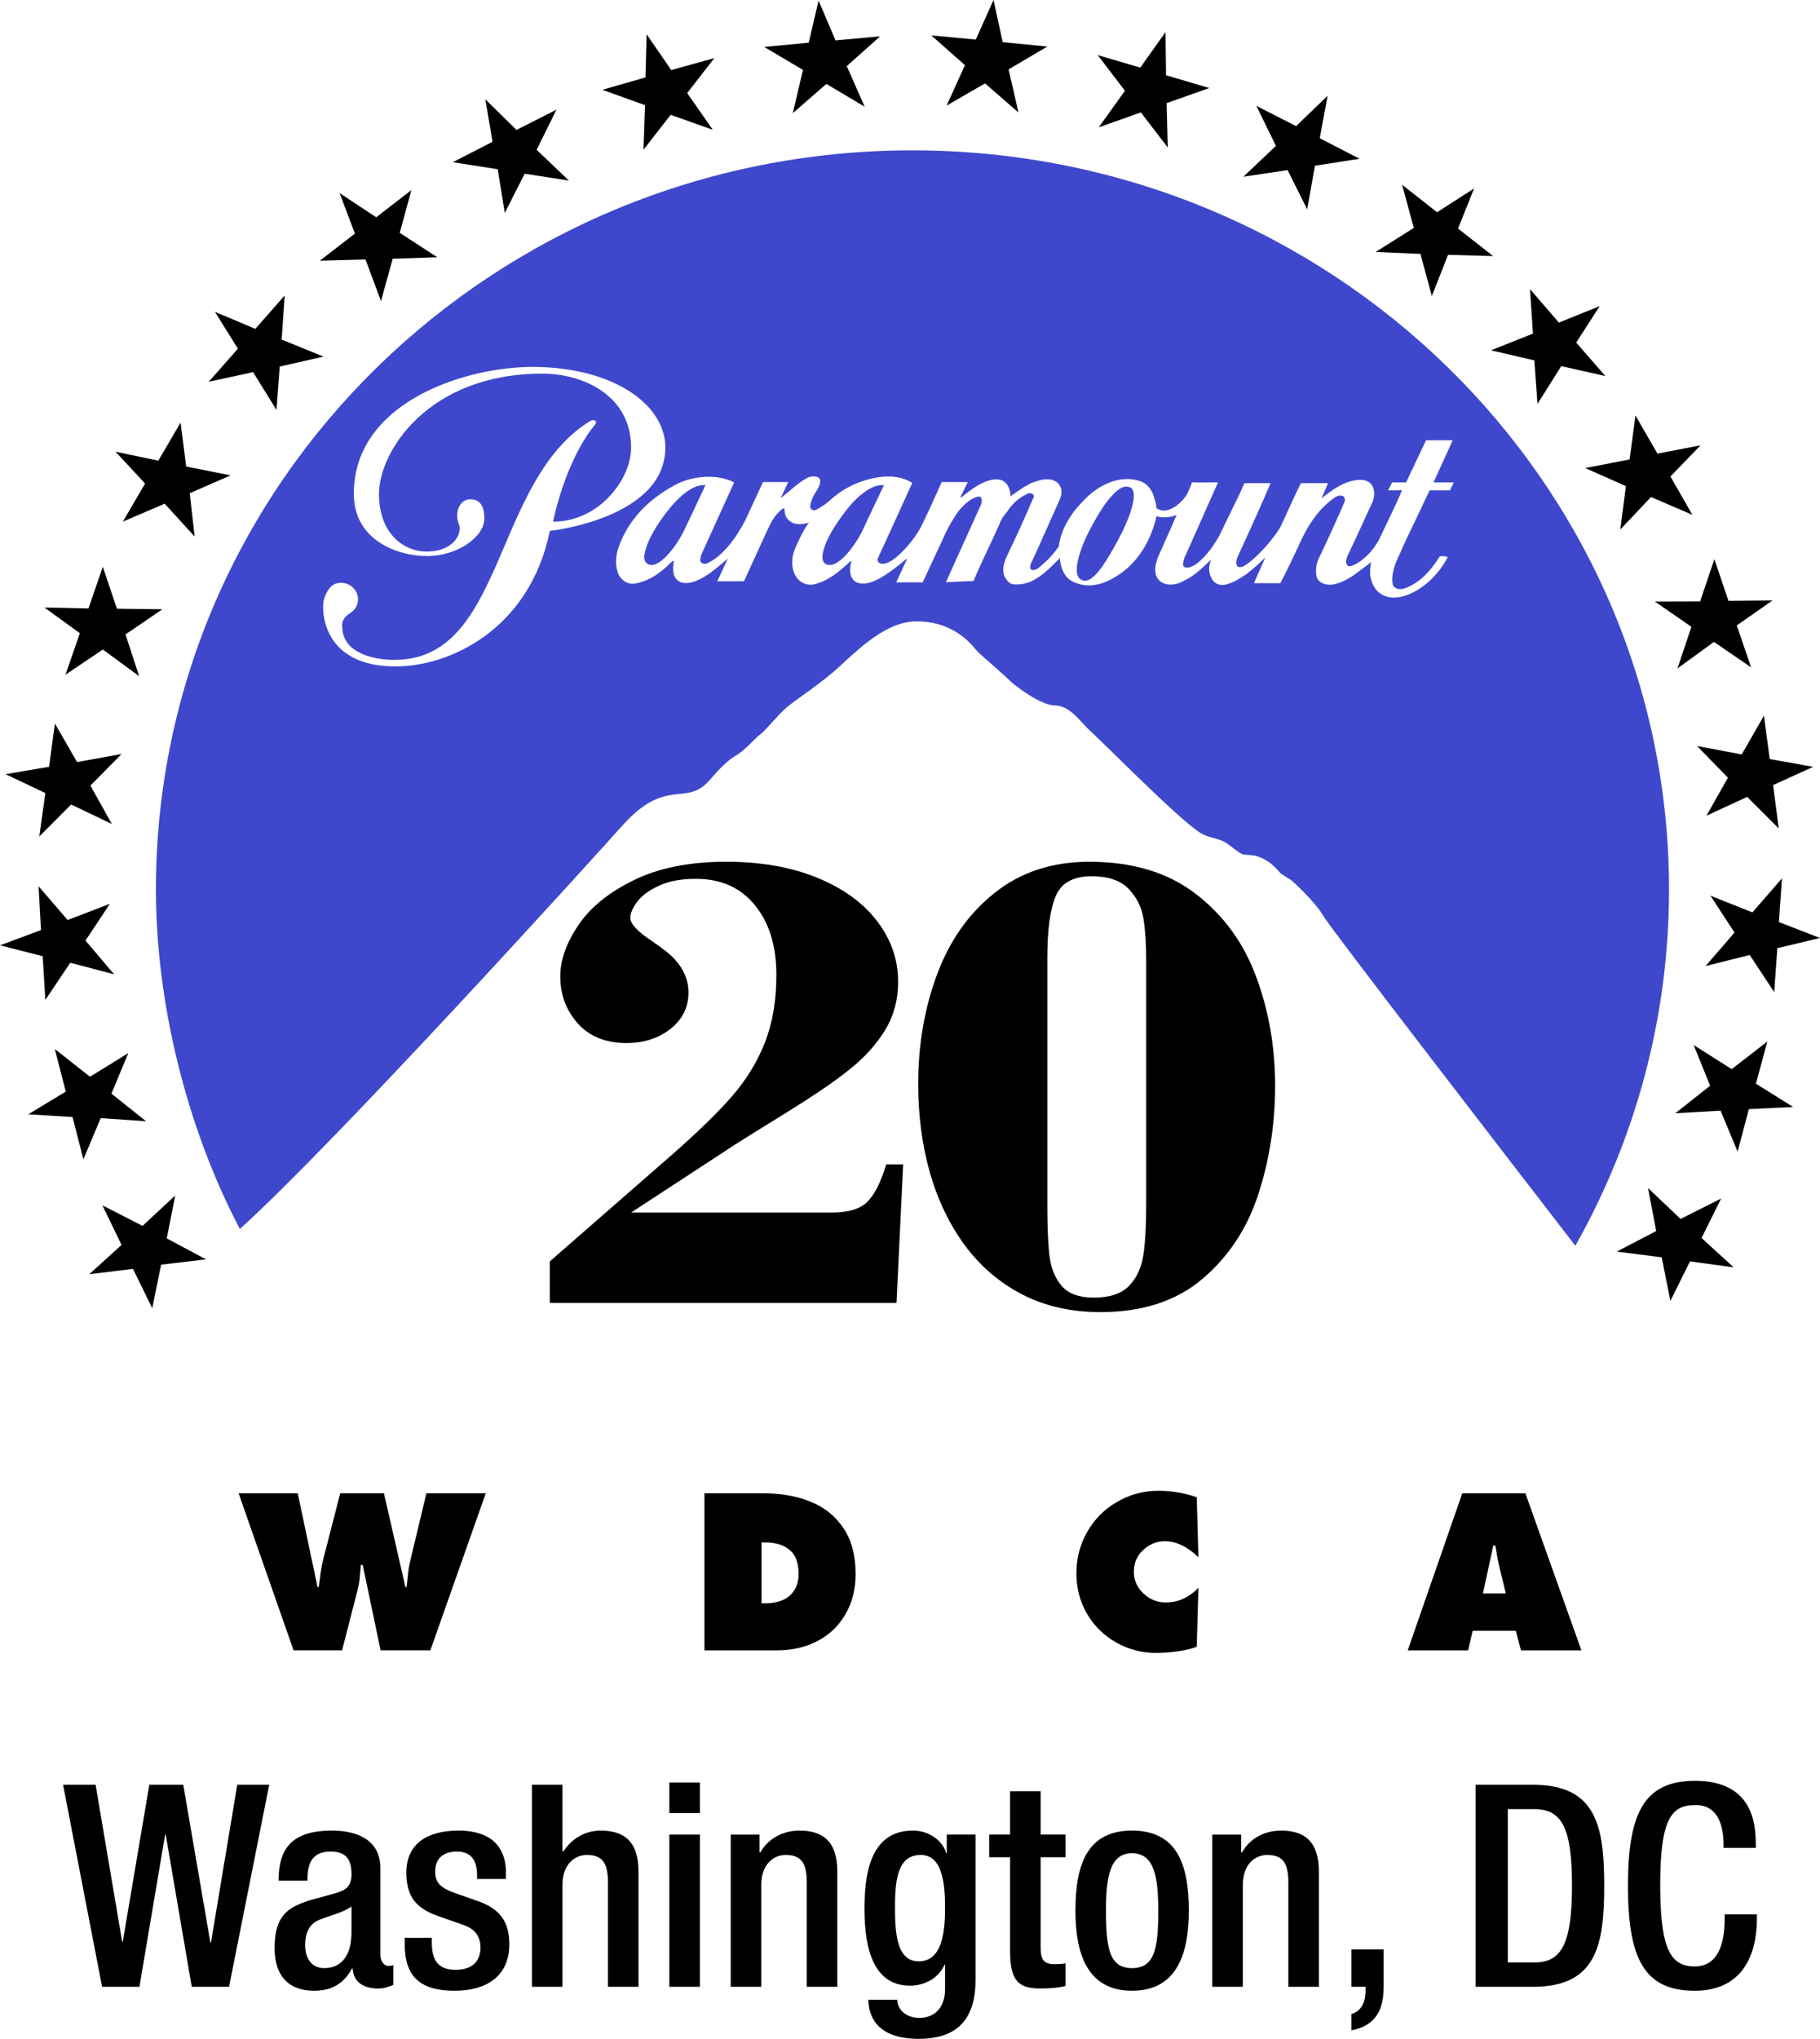 <?xml version="1.0" encoding="UTF-8" standalone="no"?>
<!-- Created with Inkscape (http://www.inkscape.org/) -->

<svg
   width="229.329mm"
   height="256.74mm"
   viewBox="0 0 229.329 256.74"
   version="1.1"
   id="svg3890"
   sodipodi:docname="WDCA_Paramount_20_(1993).svg"
   inkscape:version="1.1.2 (b8e25be833, 2022-02-05)"
   xmlns:inkscape="http://www.inkscape.org/namespaces/inkscape"
   xmlns:sodipodi="http://sodipodi.sourceforge.net/DTD/sodipodi-0.dtd"
   xmlns="http://www.w3.org/2000/svg"
   xmlns:svg="http://www.w3.org/2000/svg">
  <sodipodi:namedview
     id="namedview3892"
     pagecolor="#505050"
     bordercolor="#eeeeee"
     borderopacity="1"
     inkscape:pageshadow="0"
     inkscape:pageopacity="0"
     inkscape:pagecheckerboard="0"
     inkscape:document-units="mm"
     showgrid="false"
     inkscape:zoom="0.4338454"
     inkscape:cx="-14.982295"
     inkscape:cy="523.22786"
     inkscape:window-width="1366"
     inkscape:window-height="715"
     inkscape:window-x="-8"
     inkscape:window-y="-8"
     inkscape:window-maximized="1"
     inkscape:current-layer="svg3890"
     showguides="false" />
  <defs
     id="defs3887" />
  <g
     id="g5290"
     style="fill:black;stroke:none">
    <path
       id="polygon5"
       style="fill:black;stroke:none;stroke-width:0.201"
       d="m 66.108,21.878 5.573,0.857 -4.064,-3.872 2.502,-5.054 -5.04,2.553 -3.922,-3.855 0.905,5.345 -5.005,2.57 5.661,0.891 0.887,5.5 z" />
    <path
       id="polygon7"
       style="fill:black;stroke:none;stroke-width:0.201"
       d="m 89.818,16.345 -3.23,-4.626 3.425,-4.403 -5.431,1.508 -3.106,-4.506 -0.142,5.431 -5.431,1.559 5.377,1.936 -0.195,5.602 3.425,-4.386 z" />
    <path
       id="polygon9"
       style="fill:black;stroke:none;stroke-width:0.201"
       d="m 49.479,32.586 5.626,-0.188 -4.738,-3.084 1.473,-5.38 -4.437,3.427 -4.614,-3.05 1.934,5.106 -4.419,3.409 5.75,-0.154 1.952,5.243 z" />
    <path
       id="polygon11"
       style="fill:black;stroke:none;stroke-width:0.201"
       d="m 108.95,13.432 -2.254,-5.106 4.206,-3.752 -5.626,0.514 -2.13,-5.02 -1.242,5.311 -5.608,0.531 4.88,2.895 -1.278,5.448 4.224,-3.684 z" />
    <path
       id="polygon13"
       style="fill:black;stroke:none;stroke-width:0.201"
       d="m 24.527,67.571 -0.621,-5.465 5.147,-2.244 -5.59,-1.114 -0.71,-5.534 -2.804,4.797 -5.395,-1.131 3.727,4.009 -2.804,4.797 5.271,-2.262 z" />
    <path
       id="polygon15"
       style="fill:black;stroke:none;stroke-width:0.201"
       d="m 17.534,85.15 -1.721,-5.26 4.65,-3.17 -5.732,-0.069 -1.775,-5.277 -1.81,5.243 -5.555,-0.12 4.472,3.238 -1.81,5.225 4.703,-3.17 z" />
    <path
       id="polygon17"
       style="fill:black;stroke:none;stroke-width:0.201"
       d="m 35.246,46.156 5.519,-1.251 -5.271,-2.142 0.373,-5.551 -3.691,4.198 -5.093,-2.142 2.893,4.643 -3.674,4.163 5.59,-1.216 2.946,4.763 z" />
    <path
       id="polygon19"
       style="fill:black;stroke:none;stroke-width:0.201"
       d="m 208.032,62.586 5.218,2.244 -2.769,-4.831 3.798,-3.923 -5.431,1.045 -2.769,-4.797 -0.745,5.534 -5.59,1.079 5.129,2.279 -0.71,5.465 z" />
    <path
       id="polygon21"
       style="fill:black;stroke:none;stroke-width:0.201"
       d="m 211.369,84.173 4.597,-3.341 4.685,3.204 -1.81,-5.277 4.508,-3.152 -5.555,0.051 -1.775,-5.243 -1.792,5.311 -5.715,0.017 4.614,3.187 z" />
    <path
       id="polygon23"
       style="fill:black;stroke:none;stroke-width:0.201"
       d="m 193.728,50.867 2.999,-4.763 5.555,1.251 -3.674,-4.215 2.964,-4.592 -5.147,2.073 -3.638,-4.215 0.373,5.602 -5.289,2.107 5.466,1.268 z" />
    <path
       id="polygon25"
       style="fill:black;stroke:none;stroke-width:0.201"
       d="M 14.091,103.756 11.394,98.924 15.316,94.95 9.708,95.96 6.921,91.112 6.176,96.56 0.692,97.485 5.715,99.867 4.951,105.332 8.962,101.306 Z" />
    <path
       id="polygon27"
       style="fill:black;stroke:none;stroke-width:0.201"
       d="m 223.952,119.398 5.377,-1.285 -5.182,-2.005 0.39,-5.5 -3.727,4.283 -5.289,-2.107 3.035,4.643 -3.638,4.215 5.555,-1.388 3.088,4.677 z" />
    <path
       id="polygon29"
       style="fill:black;stroke:none;stroke-width:0.201"
       d="M 128.33,14.169 127.088,8.738 131.968,5.859 126.342,5.311 125.189,0 l -2.236,4.986 -5.608,-0.531 4.242,3.752 -2.307,5.088 4.845,-2.793 z" />
    <path
       id="polygon31"
       style="fill:black;stroke:none;stroke-width:0.201"
       d="m 147.142,18.572 -0.142,-5.585 5.377,-1.902 -5.448,-1.61 -0.071,-5.431 -3.177,4.472 -5.36,-1.576 3.425,4.489 -3.301,4.609 5.306,-1.885 z" />
    <path
       id="polygon33"
       style="fill:black;stroke:none;stroke-width:0.201"
       d="m 165.688,20.868 5.626,-0.874 -5.022,-2.587 0.994,-5.345 -3.975,3.821 -5.005,-2.553 2.467,5.037 -4.1,3.889 5.573,-0.84 2.467,4.951 z" />
    <path
       id="polygon35"
       style="fill:black;stroke:none;stroke-width:0.201"
       d="m 182.459,32.09 5.679,0.154 -4.419,-3.461 2.023,-5.054 -4.668,2.998 -4.401,-3.461 1.473,5.431 -4.809,3.032 5.644,0.24 1.438,5.311 z" />
    <path
       id="polygon37"
       style="fill:black;stroke:none;stroke-width:0.201"
       d="m 213.836,93.939 3.887,3.992 -2.698,4.78 5.129,-2.364 3.975,3.975 -0.71,-5.465 5.058,-2.296 -5.484,-0.977 -0.728,-5.465 -2.804,4.883 z" />
    <path
       id="polygon45"
       style="fill:black;stroke:none;stroke-width:0.201"
       d="m 14.375,122.687 -3.603,-4.249 3.07,-4.626 -5.324,2.039 -3.656,-4.249 0.302,5.517 L 0,119.038 l 5.377,1.371 0.337,5.5 3.141,-4.677 z" />
    <path
       id="polygon47"
       style="fill:black;stroke:none;stroke-width:0.201"
       d="m 213.41,131.596 2.076,5.123 -4.384,3.461 5.697,-0.326 2.147,5.157 1.42,-5.345 5.573,-0.274 -4.685,-2.93 1.438,-5.311 -4.49,3.478 z" />
    <path
       id="polygon49"
       style="fill:black;stroke:none;stroke-width:0.201"
       d="m 207.66,149.603 1.029,5.414 -4.969,2.587 5.661,0.72 1.1,5.482 2.467,-4.968 5.502,0.754 -4.046,-3.701 2.467,-4.968 -5.111,2.57 z" />
    <path
       id="polygon53"
       style="fill:black;stroke:none;stroke-width:0.201"
       d="m 12.902,151.779 2.414,4.986 -4.064,3.684 5.502,-0.668 2.431,4.951 1.118,-5.482 5.661,-0.668 -4.951,-2.638 1.065,-5.397 -4.117,3.821 z" />
    <path
       id="polygon59"
       style="fill:black;stroke:none;stroke-width:0.201"
       d="m 16.168,132.607 -4.827,2.981 -4.437,-3.495 1.384,5.363 -4.721,2.861 5.573,0.343 1.367,5.328 2.183,-5.191 5.715,0.394 -4.366,-3.478 z" />
    <path
       d="m 69.278,158.838 15.431,-13.463 q 4.947,-4.339 7.625,-7.441 2.678,-3.122 4.085,-6.752 1.407,-3.65 1.407,-8.394 0,-5.495 -2.7,-8.799 -2.7,-3.325 -7.443,-3.325 -2.859,0 -4.743,0.912 -1.883,0.892 -2.7,2.048 -0.817,1.135 -0.817,1.946 0,1.156 2.791,2.98 2.02,1.358 2.882,2.332 1.657,1.865 1.657,4.075 0,2.839 -2.292,4.623 -2.269,1.764 -5.514,1.764 -3.926,0 -6.15,-2.474 -2.201,-2.494 -2.201,-5.92 0,-3.041 2.247,-6.407 2.247,-3.366 6.989,-5.697 4.743,-2.332 11.664,-2.332 6.603,0 11.505,2.028 4.901,2.007 7.534,5.474 2.632,3.447 2.632,7.603 0,3.386 -1.611,6.042 -1.588,2.636 -4.334,4.866 -2.723,2.23 -8.169,5.596 -5.446,3.366 -6.445,4.014 l -13.093,8.556 h 25.188 q 3.268,0 4.606,-1.379 1.362,-1.379 2.36,-4.684 h 2.133 l -0.84,17.437 H 69.278 Z"
       style="font-weight:bold;font-size:113.386px;font-family:Bodoni;-inkscape-font-specification:'Bodoni Bold';letter-spacing:-1.707px;baseline-shift:baseline;fill:black;stroke:none;stroke-width:5"
       id="path3836" />
    <path
       d="m 115.696,136.495 q 0,-7.4 2.383,-13.807 2.383,-6.407 7.284,-10.279 4.901,-3.893 11.891,-3.893 8.192,0 13.456,4.075 5.265,4.075 7.602,10.482 2.36,6.387 2.36,13.665 0,7.117 -2.11,13.625 -2.11,6.488 -7.057,10.685 -4.924,4.177 -12.844,4.177 -5.514,0 -9.826,-2.21 -4.289,-2.21 -7.239,-6.164 -2.927,-3.974 -4.425,-9.185 -1.475,-5.231 -1.475,-11.172 z M 131.967,120.64 v 31.143 q 0,4.217 0.295,6.488 0.295,2.271 1.566,3.71 1.271,1.419 3.994,1.419 3.018,0 4.448,-1.48 1.43,-1.5 1.793,-3.852 0.363,-2.372 0.363,-6.285 v -30.818 q 0,-3.122 -0.34,-5.272 -0.34,-2.149 -1.861,-3.751 -1.52,-1.602 -4.675,-1.602 -3.495,0 -4.538,2.534 -1.044,2.514 -1.044,7.765 z"
       style="font-weight:bold;font-size:113.386px;font-family:Bodoni;-inkscape-font-specification:'Bodoni Bold';letter-spacing:-1.707px;baseline-shift:baseline;fill:black;stroke:none;stroke-width:5"
       id="path3838" />
    <path
       d="m 37.518,188.037 2.492,11.806 h 0.157 q 0.105,-0.918 0.236,-1.837 0.131,-0.918 0.367,-1.81 l 2.099,-8.16 h 5.51 l 2.702,11.806 h 0.157 q 0.079,-0.866 0.184,-1.758 0.105,-0.892 0.315,-1.732 l 1.994,-8.317 h 7.477 l -6.979,19.782 h -6.271 l -2.256,-10.757 h -0.236 q -0.052,0.761 -0.131,1.522 -0.052,0.735 -0.236,1.469 l -1.994,7.766 h -6.113 l -6.926,-19.782 z"
       style="font-size:113.386px;font-family:'Futura LT W04';-inkscape-font-specification:'Futura LT W04';letter-spacing:112.057px;baseline-shift:baseline;fill:black;stroke:none;stroke-width:5"
       id="path3841" />
    <path
       d="m 88.765,188.037 h 7.32 q 3.489,0 6.087,1.076 2.597,1.049 4.119,3.332 1.522,2.283 1.522,5.772 0,2.834 -1.259,5.011 -1.233,2.178 -3.489,3.385 -2.256,1.207 -5.195,1.207 h -9.104 z m 7.189,13.853 h 0.446 q 2.046,0 3.122,-0.971 1.102,-0.997 1.102,-2.729 0,-2.099 -1.128,-3.017 -1.128,-0.945 -3.096,-0.945 h -0.446 z"
       style="font-size:113.386px;font-family:'Futura LT W04';-inkscape-font-specification:'Futura LT W04';letter-spacing:112.057px;baseline-shift:baseline;fill:black;stroke:none;stroke-width:5"
       id="path3843" />
    <path
       d="m 151.006,196.092 q -2.099,-2.02 -4.224,-2.02 -1.522,0 -2.729,1.102 -1.181,1.076 -1.181,2.755 0,1.6 1.207,2.729 1.207,1.128 2.807,1.128 1.259,0 2.283,-0.498 1.023,-0.498 1.837,-1.338 l -0.21,7.399 q -0.656,0.315 -2.151,0.551 -1.495,0.236 -2.965,0.236 -2.755,0 -5.09,-1.338 -2.309,-1.338 -3.647,-3.621 -1.312,-2.309 -1.312,-5.064 0,-2.807 1.364,-5.221 1.391,-2.414 3.778,-3.778 2.388,-1.391 5.195,-1.391 2.466,0 4.828,0.813 z"
       style="font-size:113.386px;font-family:'Futura LT W04';-inkscape-font-specification:'Futura LT W04';letter-spacing:112.057px;baseline-shift:baseline;fill:black;stroke:none;stroke-width:5"
       id="path3845" />
    <path
       d="m 184.99,207.819 h -7.609 l 6.874,-19.782 h 7.95 l 7.058,19.782 h -7.609 l -0.656,-2.466 h -5.431 z m 4.749,-7.163 q -0.997,-4.04 -1.102,-4.723 l -0.21,-1.312 h -0.262 l -1.312,6.034 z"
       style="font-size:113.386px;font-family:'Futura LT W04';-inkscape-font-specification:'Futura LT W04';letter-spacing:112.057px;baseline-shift:baseline;fill:black;stroke:none;stroke-width:5"
       id="path3847" />
    <path
       d="m 12.865,250.183 h 4.703 l 3.242,-19.17 h 0.071 l 3.278,19.17 h 4.703 l 5.06,-25.441 h -4.026 l -3.314,19.882 h -0.071 L 23.091,224.742 H 18.816 l -3.349,19.776 h -0.071 L 12.046,224.742 H 7.948 Z"
       style="font-weight:500;font-stretch:condensed;font-size:113.386px;font-family:'Helvetica Neue';-inkscape-font-specification:'Helvetica Neue Medium Condensed';letter-spacing:0px;baseline-shift:baseline;fill:black;stroke:none;stroke-width:5"
       id="path3850" />
    <path
       d="m 47.927,235.218 c 0,-3.385 -2.708,-4.703 -6.093,-4.703 -5.06,0 -6.734,2.245 -6.734,6.307 h 3.634 c 0,-1.853 0.356,-3.67 2.922,-3.67 2.031,0 2.637,1.105 2.637,2.851 0,1.675 -0.855,2.067 -2.245,2.459 l -2.993,0.82 c -2.601,0.855 -4.454,1.746 -4.454,6.022 0,3.67 1.924,5.38 4.988,5.38 2.245,0 3.741,-0.926 4.775,-2.815 h 0.071 c 0.107,1.853 1.532,2.53 3.242,2.53 0.748,0 1.425,-0.249 1.888,-0.463 v -2.494 c -0.143,0.071 -0.392,0.107 -0.641,0.107 -0.57,0 -0.998,-0.641 -0.998,-1.354 z m -3.634,8.053 c 0,2.815 -1.14,4.561 -3.456,4.561 -1.603,0 -2.387,-1.283 -2.387,-2.886 0,-1.425 0.463,-2.565 1.568,-3.1 1.14,-0.534 3.278,-0.998 4.276,-1.782 z"
       style="font-weight:500;font-stretch:condensed;font-size:113.386px;font-family:'Helvetica Neue';-inkscape-font-specification:'Helvetica Neue Medium Condensed';letter-spacing:0px;baseline-shift:baseline;fill:black;stroke:none;stroke-width:5"
       id="path3852" />
    <path
       d="m 63.747,236.608 v -0.855 c 0,-2.387 -1.105,-5.238 -5.986,-5.238 -3.955,0 -6.556,1.675 -6.556,5.273 0,3.064 1.211,4.525 4.098,5.523 l 3.136,1.105 c 1.354,0.463 2.102,1.39 2.102,2.815 0,1.746 -1.033,2.815 -3.136,2.815 -2.209,0 -2.993,-1.211 -2.993,-3.421 v -0.606 h -3.421 v 0.713 c 0,3.706 1.461,5.95 6.307,5.95 3.884,0 6.877,-1.746 6.877,-5.844 0,-3.029 -1.318,-4.561 -4.169,-5.523 l -2.459,-0.855 c -2.031,-0.713 -2.708,-1.318 -2.708,-2.815 0,-1.782 1.211,-2.494 2.744,-2.494 1.995,0 2.53,1.425 2.53,2.957 v 0.499 z"
       style="font-weight:500;font-stretch:condensed;font-size:113.386px;font-family:'Helvetica Neue';-inkscape-font-specification:'Helvetica Neue Medium Condensed';letter-spacing:0px;baseline-shift:baseline;fill:black;stroke:none;stroke-width:5"
       id="path3854" />
    <path
       d="m 67.025,250.183 h 3.848 v -12.863 c 0,-2.494 1.497,-3.741 3.064,-3.741 1.924,0 2.672,0.962 2.672,3.456 v 13.148 h 3.848 v -14.466 c 0,-3.884 -1.853,-5.202 -4.775,-5.202 -1.96,0 -3.634,0.998 -4.703,2.637 l -0.107,-0.071 v -8.338 h -3.848 z"
       style="font-weight:500;font-stretch:condensed;font-size:113.386px;font-family:'Helvetica Neue';-inkscape-font-specification:'Helvetica Neue Medium Condensed';letter-spacing:0px;baseline-shift:baseline;fill:black;stroke:none;stroke-width:5"
       id="path3856" />
    <path
       d="m 84.342,250.183 h 3.848 v -19.17 h -3.848 z m 0,-21.878 h 3.848 v -3.848 h -3.848 z"
       style="font-weight:500;font-stretch:condensed;font-size:113.386px;font-family:'Helvetica Neue';-inkscape-font-specification:'Helvetica Neue Medium Condensed';letter-spacing:0px;baseline-shift:baseline;fill:black;stroke:none;stroke-width:5"
       id="path3858" />
    <path
       d="m 92.074,250.183 h 3.848 v -12.863 c 0,-2.494 1.497,-3.741 3.064,-3.741 1.924,0 2.672,0.962 2.672,3.456 v 13.148 h 3.848 v -14.466 c 0,-3.884 -1.853,-5.202 -4.775,-5.202 -2.138,0 -3.955,1.033 -4.917,2.744 h -0.107 v -2.245 H 92.074 Z"
       style="font-weight:500;font-stretch:condensed;font-size:113.386px;font-family:'Helvetica Neue';-inkscape-font-specification:'Helvetica Neue Medium Condensed';letter-spacing:0px;baseline-shift:baseline;fill:black;stroke:none;stroke-width:5"
       id="path3860" />
    <path
       d="m 109.427,251.822 c 0,1.568 0.641,4.917 6.342,4.917 5.167,0 7.162,-2.815 7.162,-7.483 v -18.243 h -3.634 v 2.352 h -0.071 c -0.356,-1.39 -1.96,-2.851 -4.205,-2.851 -5.452,0 -6.093,5.665 -6.093,9.87 0,5.238 1.247,9.656 5.737,9.656 1.853,0 3.634,-0.962 4.347,-2.637 h 0.071 v 3.1 c 0,2.209 -1.247,3.599 -3.242,3.599 -1.71,0 -2.779,-1.105 -2.779,-2.28 z m 3.349,-11.83 c 0,-3.563 0.463,-6.414 3.242,-6.414 2.672,0 3.064,3.456 3.064,6.592 0,3.029 -0.321,6.806 -3.314,6.806 -2.851,0 -2.993,-3.706 -2.993,-6.984 z"
       style="font-weight:500;font-stretch:condensed;font-size:113.386px;font-family:'Helvetica Neue';-inkscape-font-specification:'Helvetica Neue Medium Condensed';letter-spacing:0px;baseline-shift:baseline;fill:black;stroke:none;stroke-width:5"
       id="path3862" />
    <path
       d="m 124.641,233.864 h 2.637 v 11.901 c 0,3.919 1.283,4.632 3.884,4.632 1.211,0 2.28,-0.107 3.1,-0.321 v -2.851 c -0.356,0.071 -0.82,0.107 -1.39,0.107 -1.318,0 -1.746,-0.534 -1.746,-2.031 V 233.864 h 3.136 v -2.851 h -3.136 v -5.452 h -3.848 v 5.452 h -2.637 z"
       style="font-weight:500;font-stretch:condensed;font-size:113.386px;font-family:'Helvetica Neue';-inkscape-font-specification:'Helvetica Neue Medium Condensed';letter-spacing:0px;baseline-shift:baseline;fill:black;stroke:none;stroke-width:5"
       id="path3864" />
    <path
       d="m 135.509,240.598 c 0,5.95 1.817,10.084 7.126,10.084 5.345,0 7.162,-4.133 7.162,-10.084 0,-5.95 -1.568,-10.084 -7.162,-10.084 -5.559,0 -7.126,4.133 -7.126,10.084 z m 3.848,0 c 0,-4.24 0.499,-7.233 3.278,-7.233 2.815,0 3.314,2.993 3.314,7.233 0,4.882 -0.499,7.233 -3.314,7.233 -2.779,0 -3.278,-2.352 -3.278,-7.233 z"
       style="font-weight:500;font-stretch:condensed;font-size:113.386px;font-family:'Helvetica Neue';-inkscape-font-specification:'Helvetica Neue Medium Condensed';letter-spacing:0px;baseline-shift:baseline;fill:black;stroke:none;stroke-width:5"
       id="path3866" />
    <path
       d="m 152.755,250.183 h 3.848 v -12.863 c 0,-2.494 1.497,-3.741 3.064,-3.741 1.924,0 2.672,0.962 2.672,3.456 v 13.148 h 3.848 v -14.466 c 0,-3.884 -1.853,-5.202 -4.775,-5.202 -2.138,0 -3.955,1.033 -4.917,2.744 h -0.107 v -2.245 h -3.634 z"
       style="font-weight:500;font-stretch:condensed;font-size:113.386px;font-family:'Helvetica Neue';-inkscape-font-specification:'Helvetica Neue Medium Condensed';letter-spacing:0px;baseline-shift:baseline;fill:black;stroke:none;stroke-width:5"
       id="path3868" />
    <path
       d="m 170.285,250.183 h 1.782 v 0.534 c 0,1.568 -0.677,2.601 -1.782,2.886 v 2.067 c 3.136,-0.606 4.062,-2.672 4.062,-5.487 v -4.703 h -4.062 z"
       style="font-weight:500;font-stretch:condensed;font-size:113.386px;font-family:'Helvetica Neue';-inkscape-font-specification:'Helvetica Neue Medium Condensed';letter-spacing:0px;baseline-shift:baseline;fill:black;stroke:none;stroke-width:5"
       id="path3870" />
    <path
       d="m 189.99,227.807 h 3.349 c 3.528,0 4.739,2.494 4.739,9.656 0,7.447 -1.39,9.656 -4.739,9.656 h -3.349 z m -4.062,22.377 h 7.233 c 7.981,0 8.979,-5.202 8.979,-12.72 0,-7.518 -0.998,-12.72 -8.979,-12.72 h -7.233 z"
       style="font-weight:500;font-stretch:condensed;font-size:113.386px;font-family:'Helvetica Neue';-inkscape-font-specification:'Helvetica Neue Medium Condensed';letter-spacing:0px;baseline-shift:baseline;fill:black;stroke:none;stroke-width:5"
       id="path3872" />
    <path
       d="m 217.319,241.062 v 0.428 c 0,2.352 -0.392,6.129 -3.777,6.129 -2.993,0 -4.347,-2.067 -4.347,-10.262 0,-8.195 1.354,-10.048 4.347,-10.048 2.922,-0.107 3.634,2.601 3.634,4.953 v 0.428 h 4.062 v -0.463 c 0,-2.637 -0.428,-7.981 -7.661,-7.981 -6.449,0 -8.445,4.133 -8.445,13.219 0,9.086 1.995,13.219 8.409,13.219 5.986,0 7.839,-4.49 7.839,-9.086 v -0.534 z"
       style="font-weight:500;font-stretch:condensed;font-size:113.386px;font-family:'Helvetica Neue';-inkscape-font-specification:'Helvetica Neue Medium Condensed';letter-spacing:0px;baseline-shift:baseline;fill:black;stroke:none;stroke-width:5"
       id="path3874" />
    <path
       id="path4327"
       style="fill:#3f48cc;fill-opacity:1;stroke:none;stroke-width:0.26"
       d="m 114.949,18.932 c -52.656,0.017 -95.32,41.701 -95.302,93.116 0,14.032 3.78,29.777 10.577,42.712 12.281,-11.119 44.474,-46.635 48.166,-50.764 5.608,-6.288 8.04,-2.279 11.057,-5.791 1.633,-1.919 2.573,-2.656 3.265,-3.05 1.171,-0.668 2.503,-2.278 3.141,-2.724 0.657,-0.497 2.165,-2.415 3.319,-3.392 1.136,-0.959 3.443,-2.416 5.75,-4.352 2.325,-1.953 6.265,-6.441 10.542,-6.441 5.093,-0.017 7.258,3.358 7.684,3.769 0.373,0.394 3.496,3.084 4.011,3.615 0.568,0.6 3.94,3.204 5.768,3.204 1.81,0 3.141,1.936 4.118,2.895 2.147,1.936 11.11,11.085 14.038,13.038 1.296,0.874 2.538,0.72 3.514,1.439 1.029,0.72 1.491,1.216 2.076,1.388 0.586,0.171 2.467,-0.342 4.703,2.399 1.029,0.685 1.313,0.822 1.313,0.822 0,0 3.017,2.673 4.099,4.591 0.976,1.645 23.604,30.959 31.714,41.462 7.507,-13.312 11.802,-28.595 11.802,-44.854 0,-51.398 -42.7,-93.082 -95.355,-93.082 z M 66.641,46.205 c 0.594,-0.013 1.17,-0.007 1.721,0.019 8.519,0.377 13.985,4.009 15.209,8.258 0.195,0.617 0.266,1.251 0.266,1.885 -0.018,8.943 -14.553,10.485 -14.553,10.485 -2.538,12.404 -12.636,17.133 -19.593,17.065 -7.897,-0.051 -9.015,-5.345 -8.98,-7.573 0.018,-0.411 0.071,-0.703 0.106,-0.874 0.355,-1.114 0.958,-2.09 2.13,-2.09 1.189,0 2.165,0.942 2.165,2.09 0,0.72 -0.373,1.353 -0.976,1.713 -0.905,0.565 -1.029,1.217 -1.029,1.525 0,0.086 0.018,0.154 0.018,0.154 0,3.684 4.596,4.18 6.265,4.232 h 0.302 c 1.739,0 3.248,-0.343 4.561,-0.977 9.211,-4.386 9.317,-22.427 20.072,-29.074 0.355,-0.223 0.656,-0.137 0.745,0.018 0.053,0.103 0.036,0.223 -0.071,0.377 -3.851,4.677 -5.307,12.25 -5.307,12.25 3.336,0 6.016,-1.73 7.756,-3.94 1.349,-1.713 2.076,-3.701 2.076,-5.38 0,-6.579 -6.052,-9.32 -11.181,-9.32 -14.375,0 -20.586,9.799 -20.586,15.128 0,5.345 3.443,7.282 5.963,7.282 3.017,0 4.224,-1.748 4.206,-2.93 0,-0.171 -0.018,-0.343 -0.089,-0.463 -0.177,-0.428 -0.248,-0.857 -0.23,-1.234 0.035,-1.148 0.763,-1.953 1.579,-1.953 0.426,0 1.846,-0.052 1.846,2.398 0,2.364 -3.443,4.746 -7.205,4.746 -3.78,0 -9.246,-2.005 -9.246,-7.847 0,-11.147 13.149,-15.774 22.061,-15.97 z m 113.049,9.237 h 3.354 l -2.414,5.311 h 2.556 l -0.479,0.994 h -2.573 c -0.586,1.251 -1.136,2.398 -1.668,3.529 -0.781,1.593 -1.509,3.135 -2.237,4.797 -0.036,0.051 -0.07,0.137 -0.088,0.189 -0.479,0.994 -0.888,2.433 -0.639,3.358 0.177,0.548 0.887,0.668 1.508,0.463 0.639,-0.223 1.207,-0.548 1.739,-0.942 1.065,-0.788 1.899,-1.884 2.644,-3.032 0.018,-0.034 0.035,-0.052 0.071,-0.052 0.231,-0.086 0.994,0.017 0.941,0.137 -0.657,1.268 -1.703,2.57 -2.928,3.512 -1.242,0.942 -2.627,1.593 -4.011,1.542 -0.816,0 -1.721,-0.463 -2.2,-1.165 -0.231,-0.343 -0.373,-0.651 -0.497,-1.079 -0.195,-0.685 -0.142,-1.491 0,-2.227 -0.639,0.497 -1.296,1.011 -1.952,1.473 -0.852,0.634 -1.792,1.148 -2.857,1.353 -0.834,0.137 -1.881,-0.171 -2.076,-1.062 -0.089,-0.497 -0.089,-1.028 0.036,-1.508 0.053,-0.188 0.089,-0.325 0.142,-0.48 0.195,-0.428 0.408,-0.857 0.603,-1.268 0.603,-1.251 1.172,-2.501 1.739,-3.786 0.355,-0.771 0.692,-1.542 1.047,-2.364 0.018,-0.017 0.018,-0.068 0.018,-0.137 0,-0.188 -0.089,-0.411 -0.16,-0.463 -0.177,-0.188 -0.745,-0.189 -1.242,0.188 -0.692,0.514 -1.295,1.062 -1.828,1.679 -1.189,1.388 -1.988,2.913 -2.68,4.489 -0.71,1.525 -1.455,3.05 -2.218,4.54 h -3.319 c 0.302,-0.771 0.763,-1.748 1.154,-2.639 0.071,-0.171 0.159,-0.343 0.23,-0.514 0,-0.051 -0.053,-0.051 -0.053,0 -0.444,0.428 -0.905,0.874 -1.384,1.268 -0.302,0.257 -0.621,0.514 -0.922,0.753 -0.852,0.583 -1.722,1.114 -2.573,1.302 -0.692,0.188 -1.402,-0.051 -1.757,-0.685 -0.373,-0.6 -0.515,-1.525 -0.142,-2.33 0,-0.034 -0.053,-0.034 -0.106,0 -1.065,1.045 -2.058,1.97 -3.336,2.57 -0.248,0.137 -0.515,0.257 -0.781,0.326 -0.106,0.034 -0.231,0.069 -0.355,0.086 -1.526,0.274 -2.786,-0.668 -2.342,-2.57 0.071,-0.291 0.142,-0.617 0.301,-0.943 0.319,-0.737 1.26,-2.776 2.307,-5.208 -0.852,0.36 -1.917,0.36 -2.467,0.172 -0.036,0 -0.053,-1.05e-4 -0.071,0.017 -0.018,0.017 -0.018,0.017 -0.018,0.052 -0.479,2.124 -1.473,4.163 -2.911,5.722 -0.87,0.959 -1.934,1.731 -3.106,2.296 -1.562,0.737 -3.318,0.908 -4.898,-0.103 -0.745,-0.514 -1.189,-1.679 -1.242,-2.724 -1.118,1.114 -2.325,2.399 -3.78,2.998 -0.674,0.257 -1.384,0.377 -2.165,0.291 -0.39,-0.086 -0.692,-0.411 -0.905,-0.754 -0.408,-0.668 -0.319,-1.353 -0.124,-2.005 0.071,-0.24 0.16,-0.48 0.266,-0.702 0.479,-1.028 0.959,-2.022 1.42,-3.015 0.639,-1.405 1.278,-2.827 1.97,-4.455 0.195,-0.394 -0.355,-0.669 -0.746,-0.48 -0.799,0.411 -1.455,0.857 -2.023,1.525 -0.213,0.223 -0.373,0.463 -0.55,0.737 -0.426,0.48 -0.763,0.976 -0.976,1.576 -1.1,2.484 -2.272,4.78 -3.265,7.161 l -3.479,0.154 c 1.509,-3.341 2.981,-6.579 4.472,-9.885 0.018,-0.069 0.018,-0.103 0.018,-0.137 0.089,-0.291 3.9e-4,-0.599 -0.142,-0.719 -0.302,-0.137 -0.816,0.137 -1.189,0.326 -0.799,0.548 -1.509,1.268 -2.059,2.193 -0.586,0.908 -1.1,1.85 -1.508,2.827 l -2.52,5.414 h -3.336 c 0.355,-0.72 0.958,-2.142 1.349,-2.878 0,-0.051 -0.089,-0.086 -0.089,-0.052 -0.195,0.171 -0.461,0.377 -0.692,0.565 -1.686,1.353 -3.656,2.776 -5.129,2.485 -0.568,-0.051 -1.047,-0.532 -1.171,-1.028 -0.071,-0.308 -0.089,-0.6 -0.071,-0.891 0.018,-0.291 0.071,-0.565 0.142,-0.822 0,-0.069 -0.071,-0.069 -0.142,0 -1.455,1.336 -2.751,2.45 -4.579,2.878 -1.047,0.223 -2.005,-0.429 -2.342,-1.165 -0.248,-0.428 -0.391,-0.976 -0.373,-1.627 0,-0.634 0.142,-1.353 0.533,-2.124 0.444,-0.994 0.941,-2.022 1.562,-2.878 -0.373,0.171 -1.118,0.257 -1.633,0.171 -0.426,-0.051 -0.887,-0.377 -1.1,-0.668 -0.284,-0.308 -0.337,-0.857 -0.337,-1.234 0,0 0.018,-0.017 0,-0.017 -0.036,-0.017 -0.178,-0.017 -0.249,0.017 -1.029,0.805 -1.455,1.73 -1.952,2.776 l -2.91,6.356 h -3.354 l 1.242,-2.69 c 0.035,-0.034 0.036,-0.086 0.036,-0.103 -0.018,-0.017 -0.053,-0.017 -0.071,0.017 -1.757,1.559 -3.887,3.29 -5.59,2.964 -0.479,-0.086 -1.012,-0.548 -1.101,-1.028 -0.142,-0.583 -0.089,-1.2 0,-1.714 h -0.142 c -0.515,0.497 -1.012,0.96 -1.562,1.371 -0.763,0.6 -1.615,1.062 -2.591,1.336 -0.124,0.034 -0.231,0.068 -0.355,0.085 -0.018,0.017 -0.071,0.018 -0.106,0.018 -0.958,0.257 -1.846,-0.343 -2.237,-1.165 -0.018,-0.069 -0.035,-0.137 -0.071,-0.223 -0.284,-0.822 -0.249,-1.696 -0.089,-2.518 0.089,-0.308 0.178,-0.634 0.302,-0.943 1.296,-3.324 3.674,-5.705 6.922,-7.487 2.076,-1.165 5.271,-1.525 7.525,-0.377 v 0.018 c -1.544,3.409 -2.68,5.876 -4.135,9.097 -0.053,0.154 -0.124,0.377 -0.124,0.583 -0.018,0.188 0.018,0.377 0.195,0.463 0.248,0.137 0.55,0.137 0.745,0 1.81,-0.84 3.443,-2.947 4.703,-5.328 l 2.254,-4.866 h 3.177 l -0.852,1.816 c -0.035,0.069 -0.035,0.12 -0.035,0.137 0,0.017 -3.6e-4,0.017 0.035,0 0.976,-0.754 2.059,-1.851 3.319,-2.519 0.532,-0.257 1.686,-0.257 1.562,0.565 -0.071,0.702 -0.639,1.268 -0.941,1.953 -0.177,0.428 -0.373,0.959 -0.302,1.268 0.142,0.326 0.515,0.497 0.994,0.12 0.497,-0.274 0.905,-0.548 1.331,-0.908 0.799,-0.754 1.81,-1.473 2.946,-2.022 2.254,-1.045 5.342,-1.713 7.578,-0.309 -1.562,3.444 -2.733,6.014 -4.224,9.252 -0.071,0.137 -0.106,0.257 -0.142,0.326 -0.053,0.308 0.106,0.429 0.23,0.514 0.213,0.137 0.586,0.171 1.083,-0.069 1.26,-0.514 3.443,-2.93 4.295,-4.78 0.834,-1.696 1.597,-3.409 2.467,-5.345 h 3.283 l -0.923,1.885 c 0,0 0.089,0.052 0.125,0.052 0.923,-0.805 3.159,-2.587 4.863,-2.227 0.923,0.206 1.367,1.285 1.296,2.073 v 0.017 c 0.515,-0.36 1.065,-0.737 1.632,-1.114 0.018,-0.034 0.053,-0.034 0.071,-0.051 0.036,-0.017 0.106,-0.052 0.16,-0.086 0.106,-0.051 0.195,-0.103 0.319,-0.171 0.018,0 0.018,-4.1e-4 0.036,-0.018 0.124,-0.086 0.301,-0.171 0.443,-0.24 0.036,-0.017 0.089,-0.017 0.142,-0.051 0.302,-0.103 0.621,-0.223 0.959,-0.309 0.195,-0.051 0.355,-0.052 0.479,-0.086 1.881,-0.223 2.609,1.182 1.987,2.519 -0.674,1.525 -1.863,4.197 -2.804,6.287 -0.302,0.668 -0.586,1.251 -0.816,1.748 -0.018,0.034 -0.018,0.069 -0.018,0.069 -0.106,0.24 -0.107,0.599 0.018,0.702 0.036,0.051 0.124,0.086 0.195,0.086 0.248,0.017 0.532,-0.12 0.674,-0.206 1.118,-0.925 1.739,-1.525 2.627,-2.758 0.16,-1.388 0.745,-2.724 1.579,-3.94 0.426,-0.651 0.941,-1.233 1.508,-1.799 1.739,-1.902 4.49,-3.375 7.153,-2.502 0.941,0.291 1.579,1.216 1.792,2.124 0.142,0.497 0.266,0.72 0.266,1.268 0.692,0.514 1.473,0.36 2.201,-0.086 0.018,0 0.035,-0.034 0.053,-0.034 0.071,-0.034 0.142,-0.086 0.23,-0.12 0,-0.017 3.9e-4,-0.018 0.018,-0.035 0.071,-0.069 0.142,-0.103 0.213,-0.171 0.036,-0.017 0.053,-0.052 0.089,-0.069 0.461,-0.394 0.852,-0.873 1.1,-1.285 0.036,-0.086 0.071,-0.189 0.124,-0.291 0.16,-0.36 0.319,-0.72 0.426,-1.011 0.018,-0.034 0.036,-0.103 0.036,-0.137 0.799,0.051 2.378,0 3.284,0 l -4.064,9.132 c -0.284,0.548 -0.337,0.856 -0.337,1.268 0,0.291 0.319,0.343 0.674,0.326 0.035,-0.017 0.053,-0.017 0.089,-0.017 0.373,-0.069 0.87,-0.36 1.349,-0.788 0.568,-0.514 1.171,-1.216 1.704,-1.987 0.319,-0.463 0.603,-0.942 0.852,-1.405 0.426,-0.942 0.869,-1.833 1.313,-2.741 0.586,-1.182 1.171,-2.347 1.739,-3.683 h 3.301 c -1.296,3.067 -2.804,6.322 -3.887,8.703 -0.089,0.188 -0.195,0.411 -0.302,0.651 -0.018,0.051 -0.036,0.068 -0.036,0.102 -0.018,0.051 -0.018,0.103 -0.036,0.137 -0.018,0.103 -0.036,0.188 -0.053,0.291 -0.018,0.137 0.018,0.309 0.053,0.48 0.089,0.206 0.373,0.24 0.604,0.188 0.089,-0.017 0.16,-0.034 0.213,-0.068 1.455,-0.788 3.904,-3.496 4.774,-5.14 0.515,-1.148 0.958,-2.107 1.402,-3.066 0.337,-0.737 0.692,-1.474 1.083,-2.279 h 3.425 l -0.816,1.919 c 1.242,-0.994 2.626,-2.039 4.259,-2.279 0.745,-0.137 1.686,-0.069 2.112,0.668 0.373,0.651 0.302,1.302 0.089,1.97 -0.089,0.188 -0.196,0.411 -0.267,0.599 -0.124,0.24 -0.248,0.514 -0.354,0.754 -0.852,1.885 -1.775,3.838 -2.609,5.62 -0.177,0.497 -0.248,0.942 0.125,1.165 0.071,0.051 0.142,0.068 0.266,0.034 0.816,-0.12 2.786,-1.49 3.815,-3.735 0.674,-1.422 1.189,-2.484 1.722,-3.632 0.319,-0.651 0.639,-1.353 0.976,-2.176 h -1.757 l 0.515,-0.994 h 1.757 z m -91.008,5.636 c -1.42,0 -2.999,1.405 -3.993,2.57 -0.923,1.062 -2.289,2.912 -2.999,4.591 -0.213,0.497 -0.373,1.011 -0.461,1.456 -0.124,0.6 2.8e-4,0.994 0.231,1.199 0.142,0.171 0.39,0.257 0.621,0.257 1.26,0 2.999,-2.193 3.993,-4.095 0.994,-2.073 1.544,-3.238 2.768,-5.859 0.035,-0.034 0.053,-0.034 0.036,-0.069 0,-0.051 -0.107,-0.052 -0.195,-0.052 z m 22.468,5.19e-4 c -1.242,0 -2.627,1.079 -3.62,2.124 -0.16,0.137 -0.301,0.291 -0.408,0.445 -1.189,1.422 -3.124,4.095 -3.443,6.048 -0.195,1.028 0.248,1.456 0.887,1.456 1.242,0 2.999,-2.193 3.993,-4.095 0.976,-2.056 1.509,-3.238 2.769,-5.842 0.018,-0.069 0.018,-0.069 0.018,-0.103 -0.018,-0.034 -0.107,-0.034 -0.195,-0.034 z m 30.77,0.198 c -0.235,0.001 -0.479,0.073 -0.723,0.212 -0.089,0.051 -0.16,0.086 -0.249,0.155 -0.036,0 -0.036,0.017 -0.053,0.034 -0.461,0.343 -0.905,0.874 -1.402,1.473 -0.674,0.874 -1.331,1.988 -1.917,3.084 -0.674,1.199 -1.26,2.552 -1.597,3.735 -0.426,1.473 -0.461,2.724 0.302,3.05 0.177,0.103 0.355,0.12 0.532,0.103 1.296,-0.154 2.768,-2.742 4.099,-5.174 1.491,-2.758 2.698,-6.202 1.42,-6.596 -0.133,-0.051 -0.271,-0.076 -0.412,-0.075 z" />
  </g>
</svg>
